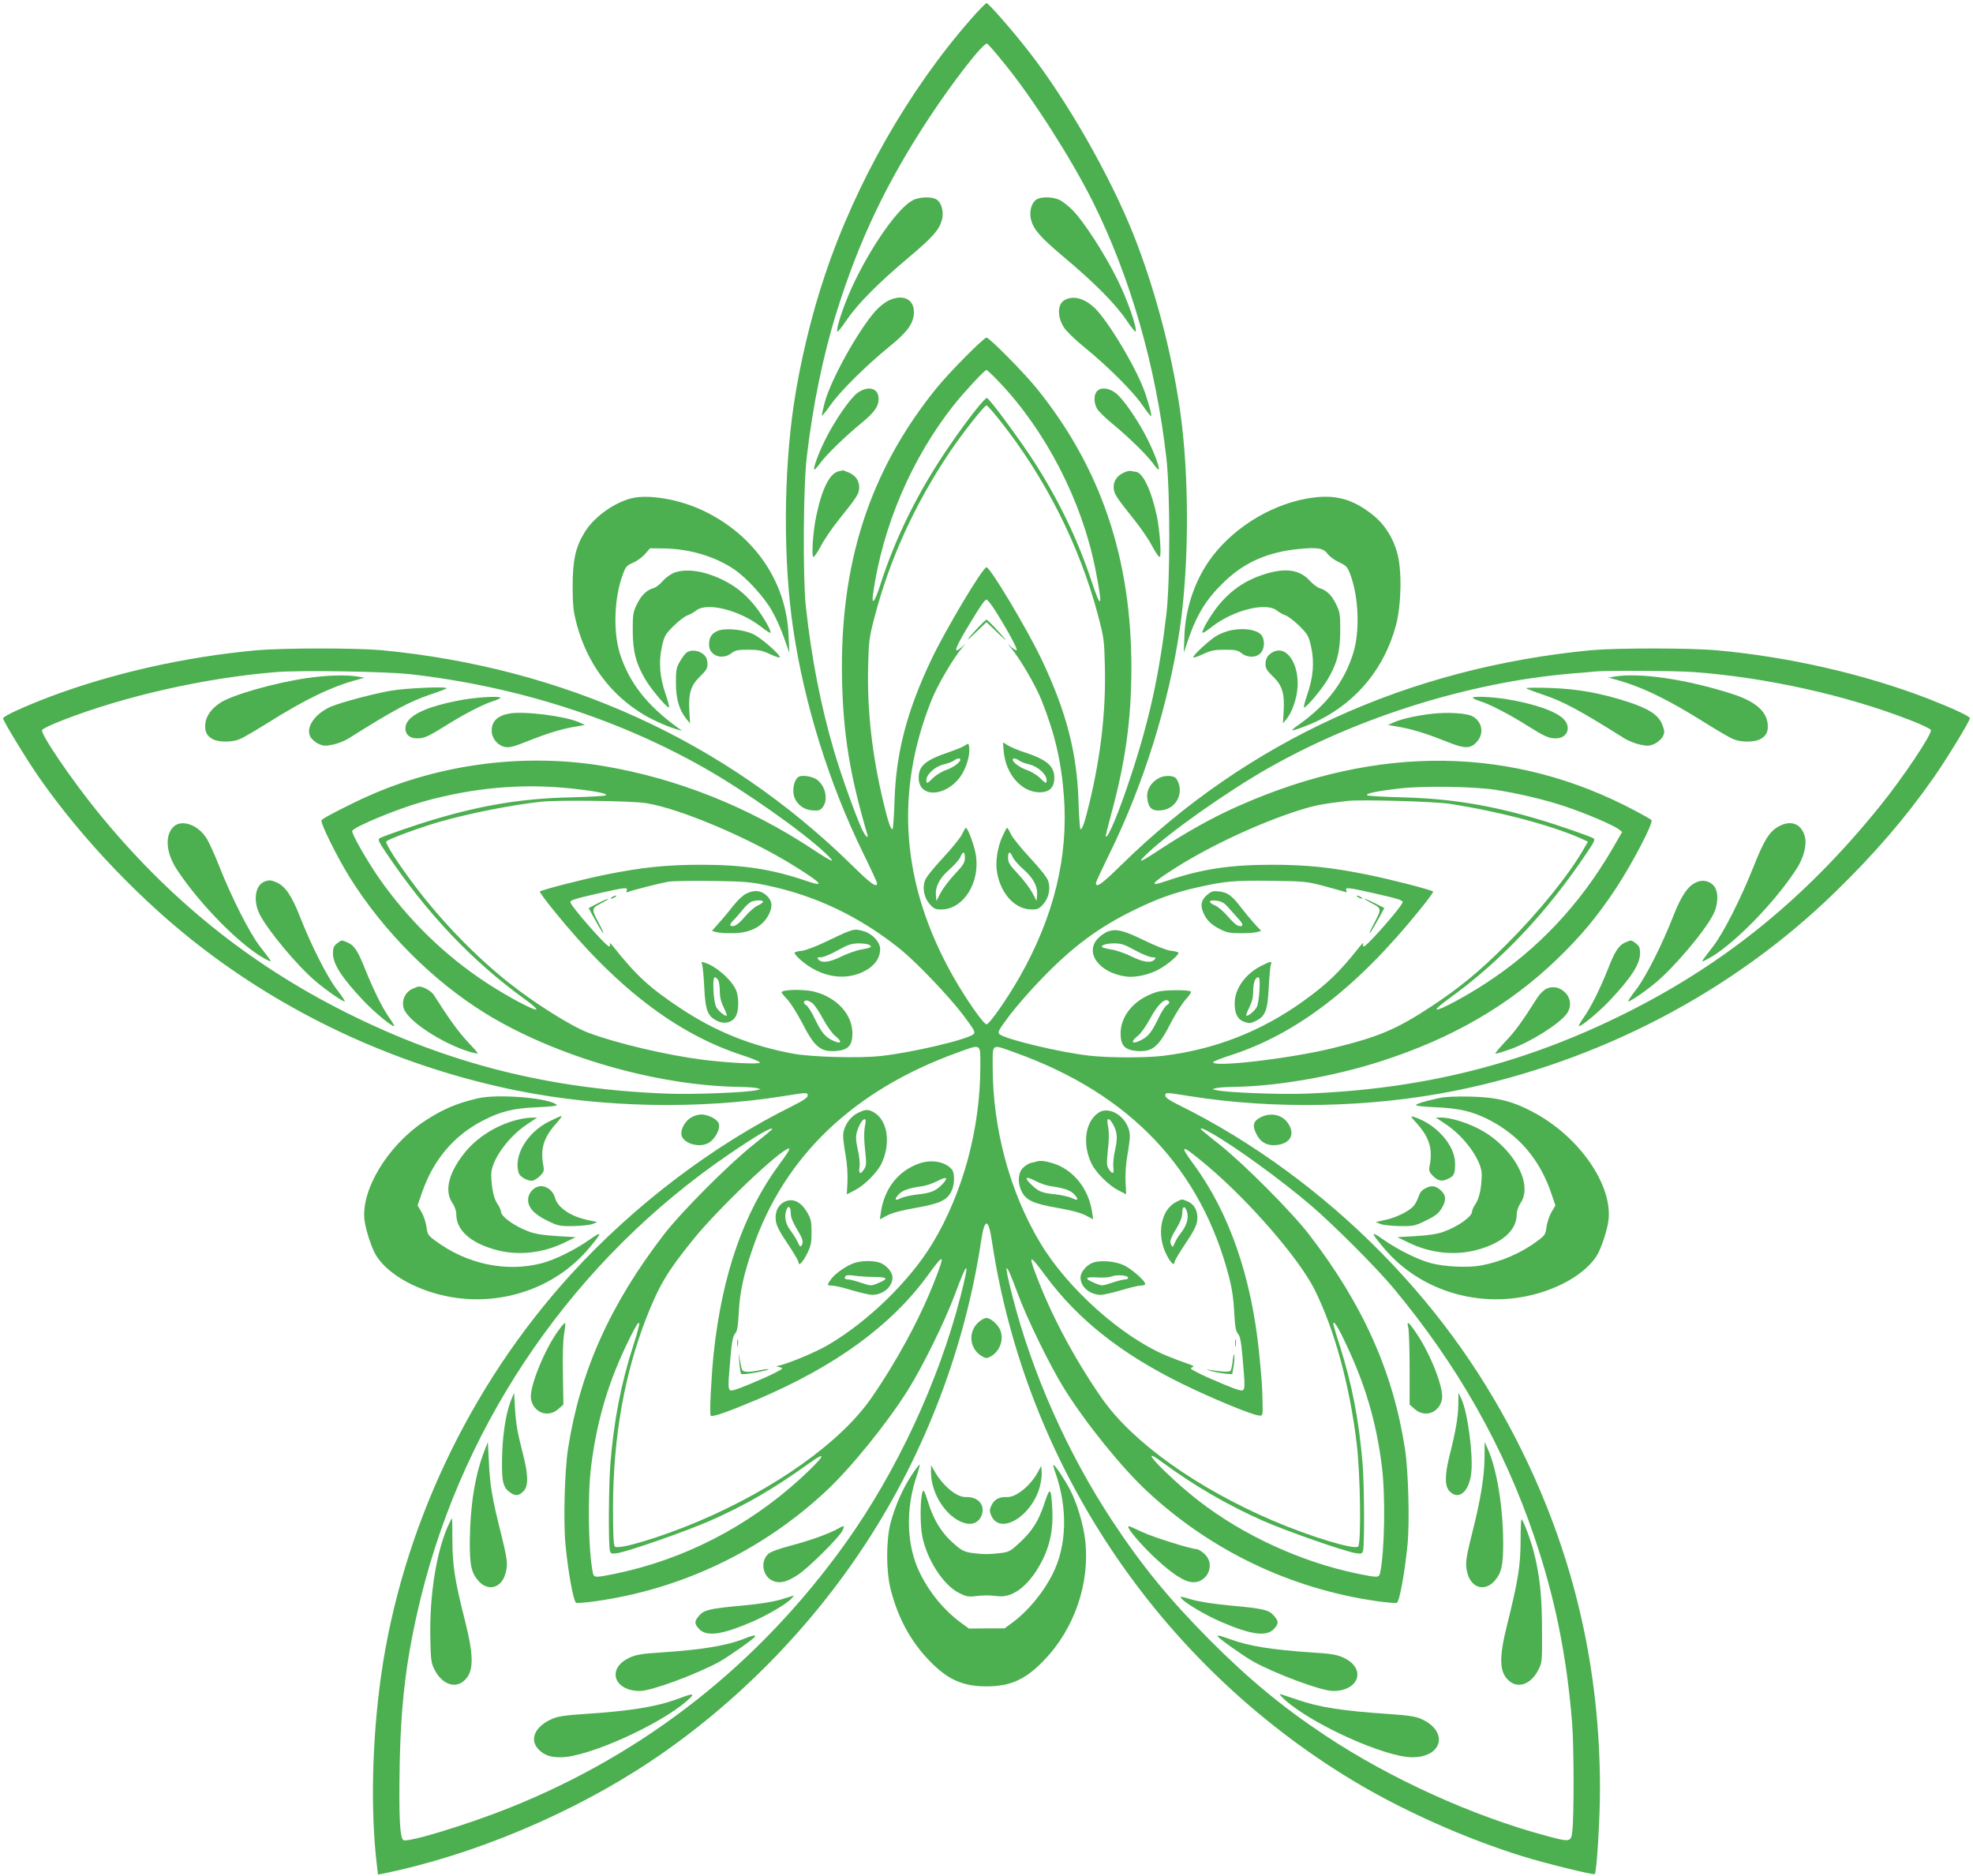 <?xml version="1.0" standalone="no"?>
<!DOCTYPE svg PUBLIC "-//W3C//DTD SVG 20010904//EN"
 "http://www.w3.org/TR/2001/REC-SVG-20010904/DTD/svg10.dtd">
<svg version="1.0" xmlns="http://www.w3.org/2000/svg"
 width="1280pt" height="1217pt" viewBox="0 0 1280 1217"
 preserveAspectRatio="xMidYMid meet">
<g transform="translate(0,1217) scale(0.1,-0.1)"
fill="#4caf50" stroke="none">
<path d="M6300 12047 c-405 -461 -749 -1065 -949 -1664 -88 -261 -161 -568
-201 -836 -67 -452 -69 -1019 -4 -1457 72 -487 233 -1005 455 -1457 49 -100
89 -187 89 -192 0 -34 -38 -7 -168 121 -817 800 -1863 1277 -3047 1390 -168
15 -642 15 -815 -1 -458 -42 -928 -148 -1331 -299 -169 -64 -309 -128 -309
-142 0 -17 153 -268 238 -390 280 -400 673 -810 1062 -1106 591 -452 1296
-770 2035 -919 551 -111 1180 -124 1733 -35 149 24 152 24 152 2 0 -12 -29
-32 -97 -66 -518 -256 -1032 -647 -1437 -1091 -660 -723 -1101 -1659 -1235
-2615 -58 -419 -68 -876 -25 -1228 l6 -53 32 6 c588 120 1235 392 1746 735
544 365 1029 857 1392 1415 380 583 639 1264 743 1954 22 151 48 151 70 0 218
-1450 1079 -2737 2340 -3499 323 -195 736 -379 1105 -493 144 -45 459 -122
466 -115 13 13 34 356 34 552 0 776 -165 1496 -500 2181 -238 486 -533 904
-910 1289 -384 393 -845 731 -1312 962 -69 34 -98 54 -98 66 0 22 3 22 152 -2
553 -89 1182 -76 1733 35 933 189 1799 642 2462 1289 255 248 456 482 634 736
86 122 239 373 239 391 0 12 -112 64 -265 124 -414 160 -902 273 -1375 316
-173 16 -647 16 -815 1 -1187 -113 -2228 -588 -3047 -1390 -131 -129 -168
-155 -168 -120 0 6 40 92 89 192 220 447 383 969 455 1456 62 422 62 1007 0
1430 -56 381 -166 791 -304 1137 -154 382 -428 861 -674 1177 -104 134 -263
316 -276 316 -5 0 -50 -46 -100 -103z m223 -298 c181 -223 426 -607 565 -884
244 -489 411 -1068 479 -1667 25 -218 25 -801 0 -1013 -46 -390 -110 -684
-229 -1045 -76 -232 -150 -411 -164 -397 -2 2 12 61 31 131 96 348 134 623
135 957 1 717 -198 1304 -614 1819 -83 103 -308 330 -326 330 -18 0 -243 -227
-326 -330 -434 -537 -628 -1139 -611 -1895 8 -355 52 -618 164 -999 10 -36
-18 -5 -39 43 -48 110 -133 349 -178 502 -87 298 -145 597 -182 934 -20 185
-17 780 6 970 39 336 107 665 195 945 144 461 322 834 595 1250 159 242 356
495 380 487 6 -2 60 -64 119 -138z m-42 -2056 c303 -317 536 -770 624 -1208
52 -261 42 -286 -28 -72 -86 256 -205 505 -359 747 -91 143 -296 422 -315 428
-13 4 -129 -143 -241 -307 -201 -291 -353 -597 -452 -908 -35 -109 -57 -136
-46 -55 63 442 251 880 526 1227 67 84 198 225 210 225 4 0 41 -35 81 -77z m6
-251 c293 -368 518 -814 636 -1262 39 -148 41 -163 45 -335 7 -285 -26 -573
-98 -875 -32 -133 -48 -180 -60 -180 -4 0 -10 80 -13 178 -9 317 -80 589 -241
927 -93 195 -332 595 -356 595 -24 0 -263 -400 -356 -595 -161 -338 -232 -610
-241 -927 -3 -98 -9 -178 -13 -178 -12 0 -28 47 -60 180 -72 302 -105 590 -98
875 4 168 7 190 42 323 97 372 260 730 486 1067 81 121 226 305 240 305 5 0
45 -44 87 -98z m-33 -1229 c71 -111 149 -253 142 -260 -3 -4 -18 4 -34 18
l-27 24 21 -25 c58 -67 161 -243 200 -340 86 -215 129 -396 146 -623 30 -397
-65 -784 -287 -1175 -81 -142 -196 -307 -215 -307 -19 0 -134 165 -214 306
-338 595 -385 1194 -142 1799 39 97 142 273 200 340 l21 25 -27 -24 c-60 -52
-43 -5 58 161 71 117 93 148 105 148 5 0 29 -30 53 -67z m-3791 -417 c687 -78
1345 -288 1912 -611 260 -148 631 -409 780 -550 76 -72 53 -64 -88 29 -413
272 -875 456 -1349 536 -507 85 -1053 17 -1524 -192 -116 -51 -291 -141 -308
-158 -12 -12 100 -239 185 -375 217 -347 537 -668 875 -877 454 -281 1117
-473 1656 -479 46 -1 94 -4 108 -8 l25 -7 -30 -7 c-67 -15 -411 -28 -570 -22
-767 28 -1423 193 -2085 524 -634 317 -1159 741 -1618 1306 -172 213 -369 502
-359 529 3 8 63 37 134 64 403 157 922 274 1383 312 161 13 712 4 873 -14z
m8327 14 c469 -35 988 -150 1403 -312 71 -27 131 -56 134 -64 9 -24 -184 -313
-331 -494 -479 -593 -1000 -1018 -1646 -1341 -662 -331 -1318 -496 -2085 -524
-159 -6 -503 7 -570 22 l-30 7 25 7 c14 4 62 7 108 8 285 3 656 68 963 167
462 149 829 362 1141 662 156 151 257 272 379 455 110 166 248 432 233 447 -6
6 -52 32 -103 59 -792 422 -1666 434 -2568 36 -165 -72 -341 -170 -510 -281
-141 -93 -164 -101 -88 -29 149 141 520 402 780 550 582 332 1309 559 1965
615 69 5 141 12 160 14 85 7 517 5 640 -4z m-7285 -755 c160 -17 245 -34 224
-45 -8 -4 -113 -10 -234 -13 -303 -7 -563 -49 -875 -142 -123 -36 -336 -110
-359 -124 -10 -7 -2 -26 40 -87 266 -398 563 -711 908 -959 45 -33 77 -61 70
-64 -18 -6 -188 85 -318 170 -274 178 -516 415 -703 684 -81 117 -181 293
-173 305 18 29 293 143 461 190 323 90 640 119 959 85z m5998 -9 c152 -24 321
-64 449 -107 133 -44 318 -123 350 -149 l22 -17 -63 -109 c-211 -362 -483
-652 -822 -873 -130 -85 -300 -176 -318 -170 -7 3 25 31 70 64 344 247 643
562 908 959 42 61 50 80 40 87 -23 14 -236 88 -359 124 -311 92 -570 134 -875
142 -121 3 -226 9 -234 13 -20 11 61 28 209 45 154 18 482 13 623 -9z m-5513
-86 c219 -34 673 -226 968 -411 178 -111 198 -137 71 -93 -221 75 -404 104
-679 104 -229 0 -388 -17 -625 -65 -161 -33 -411 -98 -423 -109 -2 -3 39 -60
94 -127 400 -495 795 -797 1221 -935 62 -20 113 -41 113 -47 0 -13 -200 -3
-370 18 -236 30 -557 106 -740 174 -113 42 -354 194 -521 327 -216 172 -436
399 -609 629 -108 143 -192 274 -184 286 7 13 208 87 333 124 197 57 471 112
671 134 110 12 583 6 680 -9z m5210 -4 c315 -48 652 -136 849 -222 l53 -24
-27 -47 c-97 -169 -293 -412 -500 -618 -173 -174 -305 -283 -492 -406 -226
-148 -337 -195 -638 -269 -274 -67 -775 -126 -775 -91 0 5 51 25 113 45 428
138 819 438 1224 939 53 64 93 120 91 123 -12 11 -262 76 -423 109 -237 48
-396 65 -625 65 -275 0 -458 -29 -679 -104 -127 -44 -107 -18 71 94 227 141
535 284 788 364 98 31 149 41 310 60 85 10 560 -3 660 -18z m-4420 -531 c315
-66 601 -204 860 -412 108 -88 312 -301 408 -427 71 -95 81 -111 69 -124 -36
-35 -400 -121 -606 -143 -142 -15 -445 -6 -563 15 -275 51 -509 145 -735 296
-199 132 -286 212 -435 400 -15 19 -25 27 -22 18 3 -10 2 -18 -4 -18 -20 0
-252 265 -252 288 0 12 34 23 185 57 169 38 189 40 181 20 -4 -13 -2 -16 9
-11 39 14 208 57 261 66 32 5 163 7 289 5 202 -3 245 -6 355 -30z m3610 -3
c63 -17 123 -34 133 -37 13 -6 16 -3 11 10 -8 20 12 18 181 -20 151 -34 185
-45 185 -57 0 -23 -232 -288 -252 -288 -6 0 -7 8 -4 18 3 9 -7 1 -22 -18 -134
-169 -210 -242 -370 -357 -272 -195 -571 -311 -902 -352 -109 -14 -353 -14
-478 0 -193 21 -555 108 -589 141 -12 13 -2 29 69 124 46 60 141 169 212 241
198 204 364 327 591 438 155 76 262 114 416 149 177 40 237 45 479 42 215 -3
230 -5 340 -34z m-2230 -1170 c0 -404 -113 -821 -311 -1149 -147 -243 -418
-507 -678 -659 -71 -42 -239 -113 -306 -130 l-30 -8 25 -6 c23 -6 21 -9 -30
-35 -30 -16 -107 -50 -170 -76 -89 -37 -118 -45 -126 -36 -9 9 -10 41 -3 117
15 192 21 229 39 250 13 15 18 46 23 137 6 129 32 249 93 423 205 591 653
1018 1324 1261 160 58 150 63 150 -89z m227 89 c745 -267 1208 -756 1389
-1465 17 -66 28 -141 31 -219 5 -91 10 -122 23 -137 18 -21 24 -58 39 -250 7
-76 6 -108 -3 -117 -8 -9 -37 -1 -126 36 -63 26 -140 60 -170 76 -46 23 -52
29 -35 35 15 5 8 11 -35 25 -30 10 -90 33 -134 51 -288 121 -637 432 -815 727
-199 330 -311 744 -311 1149 0 152 -11 146 147 89z m-1577 -496 c0 -2 -55 -48
-122 -101 -159 -126 -469 -437 -581 -583 -349 -453 -545 -891 -622 -1391 -22
-143 -31 -475 -16 -625 18 -182 52 -366 69 -373 8 -3 67 2 131 11 557 80 1073
326 1487 711 161 149 397 440 534 658 96 153 238 442 304 618 87 235 99 231
37 -12 -141 -549 -414 -1135 -744 -1597 -561 -784 -1297 -1365 -2182 -1719
-271 -108 -649 -224 -687 -210 -24 10 -31 151 -25 486 8 419 45 710 137 1087
286 1164 1006 2200 1998 2876 181 124 282 182 282 164z m2849 -26 c157 -89
450 -302 646 -469 150 -129 424 -403 534 -535 415 -498 715 -1026 914 -1612
135 -396 213 -781 247 -1222 11 -145 12 -588 1 -686 -8 -76 -12 -77 -168 -35
-478 128 -1014 371 -1438 653 -278 185 -495 365 -750 621 -258 260 -437 478
-630 771 -290 440 -519 957 -646 1453 -61 237 -50 247 31 27 62 -169 214 -480
307 -628 139 -222 374 -513 537 -663 414 -385 930 -631 1487 -711 64 -9 123
-14 131 -11 17 7 50 187 69 373 15 149 6 480 -16 625 -77 500 -273 938 -622
1391 -112 146 -422 457 -580 583 -68 53 -123 99 -123 101 0 10 15 4 69 -26z
m-2742 -113 c-3 -8 -30 -48 -60 -88 -233 -316 -372 -717 -427 -1228 -16 -156
-28 -394 -19 -404 10 -11 112 25 304 106 505 215 868 479 1106 807 105 145
112 139 43 -37 -96 -246 -247 -525 -413 -764 -198 -284 -620 -585 -1116 -796
-242 -103 -523 -188 -546 -165 -9 9 -12 82 -12 255 1 455 74 867 219 1236 82
206 132 291 298 497 161 201 570 590 625 595 2 0 1 -6 -2 -14z m2718 -101
c272 -230 592 -599 693 -800 129 -259 227 -616 273 -995 25 -202 31 -652 10
-673 -23 -23 -306 63 -546 165 -500 213 -917 511 -1116 796 -168 241 -316 515
-413 764 -69 177 -63 180 49 29 209 -282 490 -504 880 -696 195 -96 459 -205
503 -208 24 -2 25 -2 23 88 -2 92 -4 134 -22 315 -49 494 -194 913 -426 1228
-99 134 -80 132 92 -13z m-3724 -1156 c-82 -253 -128 -492 -151 -773 -11 -141
-14 -527 -3 -565 5 -21 10 -22 47 -17 75 12 449 143 602 210 231 102 409 205
643 373 127 91 99 43 -57 -100 -341 -311 -755 -524 -1199 -616 -133 -27 -140
-27 -147 7 -29 138 -35 499 -11 689 35 282 105 525 222 773 97 205 116 212 54
19z m4619 7 c128 -269 199 -511 235 -799 24 -190 18 -551 -11 -689 -7 -34 -14
-34 -147 -7 -366 76 -743 249 -1032 474 -204 159 -415 382 -239 252 212 -156
428 -281 658 -383 153 -67 527 -198 602 -210 37 -5 42 -4 47 17 10 38 8 432
-3 564 -24 284 -68 513 -149 768 -23 70 -41 133 -41 138 0 28 29 -16 80 -125z"/>
<path d="M5920 10870 c-89 -47 -250 -271 -369 -513 -64 -128 -128 -311 -119
-338 2 -6 30 29 63 78 71 104 207 241 404 406 152 128 194 176 212 241 13 50
-1 108 -34 131 -30 21 -114 19 -157 -5z"/>
<path d="M6723 10875 c-33 -23 -47 -81 -34 -131 18 -65 60 -113 212 -241 197
-165 333 -302 404 -406 33 -49 61 -84 63 -78 9 27 -55 210 -119 338 -78 159
-216 373 -287 446 -26 27 -64 57 -84 68 -45 23 -125 25 -155 4z"/>
<path d="M5762 10219 c-23 -12 -60 -41 -82 -66 -115 -131 -288 -443 -329 -592
-12 -45 -21 -85 -18 -87 2 -2 29 31 59 74 64 89 228 251 375 371 113 92 154
144 161 209 11 98 -66 140 -166 91z"/>
<path d="M6908 10224 c-49 -26 -51 -110 -3 -182 15 -22 72 -78 128 -123 150
-122 312 -283 374 -371 30 -43 57 -78 60 -78 7 0 -7 58 -37 148 -50 146 -208
418 -310 535 -68 76 -151 105 -212 71z"/>
<path d="M5563 9621 c-47 -34 -146 -177 -208 -301 -44 -88 -81 -188 -72 -196
2 -3 21 17 40 44 42 56 159 170 265 257 84 69 112 108 112 157 0 71 -67 89
-137 39z"/>
<path d="M7117 9632 c-23 -25 -21 -78 2 -116 11 -17 53 -58 93 -91 106 -87
223 -201 265 -257 19 -27 38 -47 40 -44 9 8 -28 108 -72 196 -62 124 -161 267
-208 301 -46 34 -96 38 -120 11z"/>
<path d="M5443 9113 c-60 -12 -110 -111 -148 -293 -20 -94 -31 -255 -19 -263
5 -3 26 27 47 66 20 40 72 117 116 172 125 156 136 173 135 217 -2 44 -24 74
-71 94 -18 8 -34 13 -35 13 -2 -1 -13 -4 -25 -6z"/>
<path d="M7295 9106 c-46 -20 -70 -53 -70 -95 0 -43 13 -62 136 -216 44 -55
96 -132 116 -172 21 -39 42 -69 47 -66 12 8 0 174 -19 266 -36 169 -93 287
-140 287 -7 0 -19 2 -27 5 -7 2 -26 -2 -43 -9z"/>
<path d="M6349 8103 c-82 -88 -94 -109 -21 -38 l72 69 72 -69 c40 -39 61 -56
48 -40 -37 45 -113 125 -120 125 -3 0 -26 -21 -51 -47z"/>
<path d="M6262 7335 c-12 -9 -60 -29 -105 -44 -153 -52 -197 -89 -197 -167 0
-131 173 -126 270 7 36 50 63 134 58 184 -3 35 -3 35 -26 20z m-32 -93 c0 -18
-48 -53 -94 -68 -26 -9 -63 -32 -82 -50 -39 -39 -44 -41 -44 -14 0 36 56 87
109 100 27 6 58 18 68 25 20 16 43 19 43 7z"/>
<path d="M6512 7293 c14 -147 116 -263 233 -263 63 0 95 31 95 94 0 77 -50
119 -195 166 -38 12 -85 32 -104 43 l-34 21 5 -61z m101 -58 c10 -7 41 -19 68
-25 53 -13 109 -64 109 -100 0 -27 -5 -25 -44 14 -19 18 -56 41 -82 50 -46 15
-94 50 -94 68 0 12 23 9 43 -7z"/>
<path d="M6241 6757 c-12 -24 -68 -93 -125 -154 -64 -69 -108 -124 -116 -147
-17 -51 -4 -111 32 -152 26 -29 36 -34 74 -34 145 0 256 177 224 359 -10 59
-52 171 -64 171 -2 0 -14 -19 -25 -43z m19 -152 c0 -30 -10 -47 -64 -104 -36
-38 -77 -93 -93 -122 l-28 -54 -3 34 c-6 58 24 115 87 170 32 28 64 64 71 81
17 40 30 38 30 -5z"/>
<path d="M6505 6748 c-35 -76 -49 -172 -36 -241 26 -140 118 -237 225 -237 38
0 48 5 74 34 36 41 49 101 32 152 -8 23 -52 78 -116 147 -57 61 -113 130 -125
154 -11 24 -23 43 -25 43 -3 0 -16 -24 -29 -52z m65 -138 c7 -17 39 -53 71
-81 63 -55 93 -112 87 -170 l-3 -34 -28 54 c-16 29 -57 84 -93 122 -54 57 -64
74 -64 104 0 43 13 45 30 5z"/>
<path d="M1985 7770 c-214 -32 -479 -109 -556 -159 -58 -39 -91 -84 -97 -136
-5 -51 9 -80 50 -101 39 -20 125 -20 173 1 21 8 103 56 183 106 242 152 413
235 582 280 l45 13 -45 7 c-76 13 -209 8 -335 -11z"/>
<path d="M2535 7689 c-111 -19 -321 -75 -385 -102 -105 -45 -167 -132 -138
-194 7 -15 30 -36 51 -47 34 -16 46 -17 95 -7 31 6 80 25 107 43 283 178 394
238 523 281 57 19 106 38 109 41 15 14 -259 3 -362 -15z"/>
<path d="M3005 7631 c-250 -45 -375 -107 -375 -187 0 -40 29 -64 77 -64 45 0
72 12 187 84 112 71 240 137 301 156 22 7 44 16 50 21 16 15 -134 8 -240 -10z"/>
<path d="M3305 7541 c-78 -14 -115 -50 -115 -112 0 -49 39 -96 87 -105 28 -5
56 2 136 34 138 55 220 80 308 96 l74 13 -40 18 c-91 40 -356 73 -450 56z"/>
<path d="M1125 6806 c-57 -57 -48 -169 22 -276 148 -227 422 -503 576 -582 47
-24 51 -32 -41 88 -64 84 -181 315 -258 510 -31 80 -70 165 -87 190 -56 86
-161 120 -212 70z"/>
<path d="M1714 6450 c-59 -24 -73 -125 -29 -212 52 -103 244 -334 363 -434 69
-59 182 -137 189 -130 2 2 -21 37 -52 77 -63 82 -167 288 -241 477 -52 132
-95 195 -151 218 -37 16 -49 16 -79 4z"/>
<path d="M2186 6049 c-21 -16 -26 -29 -26 -63 0 -70 57 -159 200 -310 71 -75
188 -171 197 -162 2 2 -12 26 -31 53 -44 61 -103 181 -157 315 -48 121 -71
156 -115 174 -41 17 -36 18 -68 -7z"/>
<path d="M2673 5754 c-46 -23 -69 -76 -54 -125 24 -81 250 -229 429 -283 29
-8 52 -12 52 -9 0 3 -31 38 -69 78 -57 61 -122 151 -215 298 -16 27 -69 57
-98 57 -7 0 -27 -8 -45 -16z"/>
<path d="M10475 7781 l-40 -7 45 -12 c171 -47 341 -129 582 -281 80 -50 162
-98 183 -106 48 -21 134 -21 173 -1 41 21 55 50 50 101 -10 85 -85 147 -233
194 -293 94 -596 139 -760 112z"/>
<path d="M9902 7705 c4 -4 53 -23 110 -42 129 -43 240 -103 523 -281 28 -18
76 -37 107 -43 49 -10 61 -9 95 7 21 11 44 32 51 47 12 25 12 35 -3 74 -24 63
-85 104 -219 148 -181 59 -330 86 -511 92 -88 3 -157 2 -153 -2z"/>
<path d="M9556 7641 c5 -5 27 -14 49 -21 61 -19 189 -85 301 -156 115 -72 142
-84 187 -84 74 0 103 69 53 123 -48 52 -192 102 -376 132 -105 16 -230 20
-214 6z"/>
<path d="M9295 7540 c-95 -10 -201 -33 -252 -56 l-38 -17 74 -13 c88 -16 170
-41 308 -96 118 -47 155 -47 197 3 46 54 30 131 -33 163 -36 19 -156 27 -256
16z"/>
<path d="M11533 6805 c-57 -34 -91 -91 -159 -263 -79 -199 -192 -422 -256
-506 -92 -120 -88 -112 -41 -88 154 79 428 355 576 582 48 72 71 160 56 213
-23 86 -94 111 -176 62z"/>
<path d="M11004 6446 c-54 -24 -97 -88 -148 -218 -74 -189 -178 -395 -241
-477 -31 -40 -54 -75 -52 -77 6 -6 99 56 171 115 121 98 327 341 381 449 34
67 35 150 3 186 -28 32 -73 41 -114 22z"/>
<path d="M10544 6056 c-42 -19 -66 -54 -113 -174 -52 -131 -114 -254 -158
-315 -19 -27 -32 -51 -30 -53 9 -9 126 87 197 162 143 151 200 240 200 310 0
34 -5 47 -26 63 -31 24 -30 24 -70 7z"/>
<path d="M10033 5756 c-17 -8 -44 -34 -59 -58 -102 -160 -146 -221 -208 -285
-38 -41 -67 -75 -65 -78 3 -2 42 9 88 25 132 45 325 165 375 233 32 43 28 100
-9 137 -36 36 -79 45 -122 26z"/>
<path d="M4840 6372 c-19 -9 -54 -42 -78 -72 -23 -30 -65 -81 -93 -112 l-50
-57 28 -8 c15 -4 64 -8 108 -7 119 1 203 48 240 137 19 47 11 80 -27 112 -35
30 -79 32 -128 7z m110 -52 c0 -5 -15 -16 -33 -24 -18 -7 -55 -39 -81 -69 -47
-56 -76 -74 -96 -62 -6 4 1 18 17 34 16 15 43 47 62 70 18 23 43 46 55 51 29
12 76 12 76 0z"/>
<path d="M3970 6350 c-8 -5 -10 -10 -5 -10 6 0 17 5 25 10 8 5 11 10 5 10 -5
0 -17 -5 -25 -10z"/>
<path d="M3877 6309 l-58 -30 37 -68 c20 -37 45 -79 55 -92 11 -13 -1 15 -26
62 -51 97 -51 95 30 137 22 12 36 21 30 21 -5 0 -36 -13 -68 -30z"/>
<path d="M5500 6126 c-19 -7 -84 -37 -144 -66 -60 -29 -128 -55 -152 -58 -25
-2 -47 -8 -49 -12 -3 -4 13 -24 34 -43 121 -109 274 -142 401 -86 78 35 120
88 120 153 0 44 -52 100 -107 115 -48 14 -60 13 -103 -3z m140 -86 c21 -13 10
-19 -52 -30 -31 -5 -88 -25 -127 -44 -75 -38 -130 -46 -151 -21 -11 13 -8 15
16 15 16 0 65 20 109 45 67 37 89 44 135 45 30 0 62 -4 70 -10z"/>
<path d="M4555 5914 c4 -11 10 -78 14 -149 7 -150 22 -188 84 -218 48 -24 100
-10 122 33 19 37 19 120 1 165 -29 68 -131 158 -205 180 -21 6 -23 5 -16 -11z
m105 -103 c5 -11 10 -44 10 -74 0 -37 8 -68 25 -102 13 -27 22 -51 20 -53 -9
-9 -55 29 -69 56 -18 36 -26 192 -9 192 7 0 17 -9 23 -19z"/>
<path d="M5093 5743 c-13 -2 -23 -7 -23 -10 0 -3 17 -25 39 -48 21 -23 62 -88
92 -145 84 -165 122 -196 226 -188 76 7 103 36 103 114 0 122 -99 232 -245
270 -47 13 -144 16 -192 7z m179 -82 c13 -11 44 -56 68 -102 25 -45 59 -94 77
-108 47 -37 44 -56 -4 -36 -57 24 -81 52 -125 142 -21 46 -48 88 -59 93 -20
11 -17 30 5 30 7 0 24 -9 38 -19z"/>
<path d="M7833 6366 c-39 -33 -47 -66 -28 -113 21 -51 50 -80 110 -111 41 -21
64 -26 130 -26 44 -1 93 3 108 7 l29 8 -44 47 c-23 26 -64 75 -90 109 -57 74
-84 94 -141 100 -36 4 -48 1 -74 -21z m140 -88 c21 -24 51 -57 67 -75 30 -32
26 -49 -9 -38 -11 3 -41 31 -67 62 -26 30 -63 62 -81 69 -48 20 -43 38 9 31
34 -5 51 -14 81 -49z"/>
<path d="M8810 6350 c8 -5 20 -10 25 -10 6 0 3 5 -5 10 -8 5 -19 10 -25 10 -5
0 -3 -5 5 -10z"/>
<path d="M8885 6318 c81 -42 81 -40 30 -137 -25 -47 -37 -75 -26 -62 10 13 35
55 55 92 l37 68 -60 31 c-33 16 -64 30 -68 30 -4 -1 10 -10 32 -22z"/>
<path d="M7193 6129 c-18 -5 -49 -25 -68 -45 -92 -92 5 -226 181 -249 61 -9
159 14 222 52 54 31 124 92 117 103 -2 4 -25 10 -49 12 -26 3 -98 31 -172 67
-134 65 -179 76 -231 60z m171 -124 c46 -25 95 -45 111 -45 23 0 26 -2 15 -15
-21 -25 -76 -17 -151 21 -39 19 -96 39 -127 44 -30 5 -57 12 -61 15 -12 13 26
25 77 25 45 0 68 -7 136 -45z"/>
<path d="M8184 5905 c-104 -52 -174 -149 -174 -244 0 -68 20 -106 65 -121 30
-10 41 -9 72 7 62 30 77 68 84 218 4 71 10 138 14 148 10 23 -2 22 -61 -8z
m-13 -157 c-2 -46 -10 -95 -17 -110 -14 -27 -60 -65 -69 -56 -2 2 7 26 20 53
17 34 25 65 25 102 0 57 13 93 33 93 9 0 11 -22 8 -82z"/>
<path d="M7510 5736 c-143 -41 -240 -150 -240 -270 0 -78 27 -107 103 -114
104 -8 142 23 226 188 30 57 72 123 94 147 22 24 37 46 33 50 -13 13 -171 12
-216 -1z m75 -65 c3 -6 -3 -15 -14 -21 -11 -5 -38 -47 -59 -93 -44 -90 -68
-118 -125 -142 -48 -20 -51 -1 -4 36 18 14 52 63 77 108 53 100 104 145 125
112z"/>
<path d="M5560 4947 c-51 -27 -90 -90 -90 -146 0 -20 7 -76 16 -126 10 -54 14
-123 12 -172 l-4 -81 49 25 c63 32 146 114 175 173 62 129 42 277 -44 331 -41
25 -61 24 -114 -4z m53 -74 c-9 -45 -9 -92 2 -190 6 -60 5 -77 -9 -98 -24 -37
-37 -31 -30 13 4 23 -1 70 -11 114 -13 59 -14 84 -6 114 21 76 69 118 54 47z"/>
<path d="M5963 4622 c-136 -48 -225 -162 -248 -315 l-7 -47 50 26 c33 17 95
33 187 49 153 27 200 49 228 108 20 41 22 115 4 138 -40 52 -132 70 -214 41z
m151 -134 c-42 -44 -73 -57 -161 -67 -43 -4 -93 -16 -111 -25 -38 -20 -42 -5
-8 29 24 24 66 38 149 50 26 3 71 19 100 34 60 31 72 23 31 -21z"/>
<path d="M5093 4375 c-43 -18 -67 -66 -60 -122 4 -34 22 -70 76 -150 39 -58
71 -112 71 -120 0 -30 26 -5 55 52 26 52 30 71 30 140 0 67 -4 87 -25 124 -41
73 -93 100 -147 76z m37 -73 c0 -26 11 -57 34 -95 43 -71 50 -92 38 -114 -9
-15 -12 -12 -26 17 -8 19 -30 54 -48 78 -33 43 -42 92 -25 135 11 30 27 18 27
-21z"/>
<path d="M5538 3975 c-52 -19 -122 -69 -147 -104 -27 -38 -27 -41 7 -41 16 0
73 -13 128 -30 54 -16 114 -30 132 -30 72 0 132 52 132 113 0 33 -36 76 -76
93 -42 18 -127 17 -176 -1z m135 -89 c87 -1 94 -11 24 -40 -45 -19 -46 -19
-110 2 -35 12 -73 22 -85 22 -22 0 -28 10 -14 24 4 4 30 5 57 0 28 -4 85 -8
128 -8z"/>
<path d="M4783 3455 c0 -22 2 -30 4 -17 2 12 2 30 0 40 -3 9 -5 -1 -4 -23z"/>
<path d="M4796 3335 c3 -38 8 -73 13 -78 4 -4 46 0 95 9 48 9 85 19 82 21 -2
3 -28 0 -56 -6 -71 -15 -110 -14 -116 4 -4 8 -10 39 -15 68 -7 47 -8 45 -3
-18z"/>
<path d="M7126 4951 c-86 -58 -106 -203 -44 -331 29 -59 112 -141 175 -173
l49 -25 -4 81 c-2 49 2 118 12 172 9 50 16 105 16 124 0 111 -126 205 -204
152z m88 -63 c34 -55 39 -95 21 -175 -10 -42 -15 -94 -12 -115 6 -44 -5 -49
-29 -13 -14 21 -15 38 -9 98 11 98 11 145 2 190 -9 42 4 50 27 15z"/>
<path d="M6725 4635 c-5 -2 -22 -6 -36 -9 -14 -3 -38 -18 -52 -32 -32 -32 -37
-96 -10 -151 28 -59 75 -81 228 -108 92 -16 154 -32 187 -49 l50 -26 -7 47
c-23 154 -124 278 -259 318 -47 14 -79 17 -101 10z m92 -160 c83 -12 125 -26
149 -50 34 -34 30 -49 -8 -29 -18 9 -68 21 -111 26 -89 9 -108 17 -154 61 -51
48 -41 60 22 27 30 -16 76 -32 102 -35z"/>
<path d="M7630 4372 c-98 -49 -129 -210 -63 -340 27 -55 53 -78 53 -49 0 8 32
62 71 120 54 80 72 116 76 150 7 57 -17 104 -62 123 -42 17 -33 17 -75 -4z
m72 -68 c10 -39 -4 -86 -41 -133 -17 -21 -35 -51 -41 -67 -10 -26 -13 -27 -21
-11 -13 22 -6 43 37 114 23 39 34 69 34 96 0 46 20 47 32 1z"/>
<path d="M7084 3976 c-39 -17 -74 -61 -74 -93 0 -61 60 -113 132 -113 18 0 78
14 132 30 55 17 112 30 128 30 15 0 28 5 28 10 0 20 -86 96 -135 120 -60 30
-164 37 -211 16z m234 -93 c2 -8 -5 -13 -19 -13 -12 0 -51 -10 -86 -22 -64
-21 -65 -21 -110 -2 -71 29 -66 42 14 37 37 -3 79 0 93 6 33 13 102 9 108 -6z"/>
<path d="M8013 3455 c0 -22 2 -30 4 -17 2 12 2 30 0 40 -3 9 -5 -1 -4 -23z"/>
<path d="M7998 3348 c-3 -32 -10 -63 -14 -69 -6 -11 -49 -10 -144 5 -19 3 -10
-1 20 -9 30 -8 73 -15 95 -17 l39 -3 8 45 c5 25 7 59 6 75 -2 19 -5 10 -10
-27z"/>
<path d="M3626 3543 c-93 -124 -195 -378 -181 -449 16 -89 111 -124 177 -65
l33 29 -3 199 c-3 122 1 222 8 262 6 34 9 65 6 68 -2 3 -21 -17 -40 -44z"/>
<path d="M3312 3077 c-32 -84 -54 -232 -55 -382 -2 -140 7 -176 55 -209 32
-22 55 -20 83 9 34 33 33 104 -1 237 -39 154 -46 195 -53 303 l-6 100 -23 -58z"/>
<path d="M3142 2756 c-60 -154 -92 -354 -94 -581 -1 -159 9 -207 56 -261 61
-69 147 -48 174 44 18 60 15 91 -27 260 -58 232 -72 313 -79 462 l-7 135 -23
-59z"/>
<path d="M2905 2267 c-76 -173 -120 -455 -113 -733 3 -136 5 -153 29 -199 45
-87 125 -120 184 -73 68 53 72 151 16 376 -71 280 -85 372 -86 534 0 82 -1
148 -3 148 -2 0 -14 -24 -27 -53z"/>
<path d="M5440 2255 c-60 -34 -176 -76 -299 -109 -88 -23 -142 -43 -157 -57
-54 -50 -36 -147 31 -175 46 -19 91 -7 165 42 68 46 261 237 284 282 18 35 14
39 -24 17z"/>
<path d="M5065 1793 c-53 -15 -138 -29 -250 -39 -210 -19 -248 -28 -280 -66
-31 -36 -31 -50 -2 -83 47 -55 148 -42 349 45 98 43 223 116 252 149 11 12 17
20 15 20 -2 -1 -40 -12 -84 -26z"/>
<path d="M4825 1538 c-112 -44 -268 -70 -534 -88 -128 -8 -164 -14 -207 -34
-150 -69 -103 -216 68 -216 74 0 374 111 521 193 64 37 227 152 227 162 0 9
-24 4 -75 -17z"/>
<path d="M4400 1150 c-139 -52 -308 -80 -619 -100 -116 -8 -164 -15 -199 -31
-115 -50 -151 -138 -84 -202 37 -35 73 -47 140 -47 175 0 644 211 822 369 53
47 42 49 -60 11z"/>
<path d="M9136 3559 c5 -19 9 -139 9 -267 l0 -234 33 -29 c66 -59 161 -24 177
65 13 68 -73 290 -165 425 -50 75 -66 87 -54 40z"/>
<path d="M9461 3060 c-1 -82 -17 -176 -56 -329 -33 -132 -33 -203 0 -236 59
-60 127 -2 140 121 13 116 -23 389 -63 476 l-20 43 -1 -75z"/>
<path d="M9631 2713 c-1 -122 -26 -276 -81 -492 -43 -172 -46 -202 -28 -263
27 -92 113 -113 174 -44 46 53 57 102 56 259 -2 231 -43 474 -102 602 l-18 40
-1 -102z"/>
<path d="M9865 2172 c-1 -163 -16 -254 -86 -537 -57 -225 -53 -319 16 -373 59
-47 139 -15 184 73 26 49 26 54 25 260 0 221 -15 358 -54 509 -21 80 -67 203
-79 210 -3 2 -6 -62 -6 -142z"/>
<path d="M7320 2264 c0 -17 78 -109 157 -185 101 -97 181 -155 235 -169 112
-31 186 110 97 184 -17 14 -36 26 -43 26 -37 0 -280 76 -353 110 -92 43 -93
43 -93 34z"/>
<path d="M7667 1798 c29 -32 154 -106 251 -148 201 -87 302 -100 349 -45 29
33 29 47 -2 83 -32 38 -70 47 -280 66 -108 10 -200 24 -253 39 -77 23 -81 23
-65 5z"/>
<path d="M7900 1555 c0 -10 163 -125 227 -162 147 -82 447 -193 521 -193 171
0 218 147 68 216 -43 20 -79 26 -207 34 -262 18 -405 41 -526 85 -73 26 -83
28 -83 20z"/>
<path d="M8340 1139 c178 -158 647 -369 822 -369 199 0 237 170 57 249 -36 16
-84 23 -200 31 -313 21 -461 44 -607 95 -56 19 -105 35 -109 35 -4 -1 12 -19
37 -41z"/>
<path d="M4095 8937 c-118 -31 -246 -125 -305 -225 -57 -94 -75 -179 -75 -352
1 -126 5 -158 28 -245 69 -252 219 -453 433 -581 65 -39 169 -84 224 -98 l25
-7 -25 18 c-204 147 -320 296 -380 488 -43 142 -35 362 21 509 18 50 25 58 67
76 26 11 61 37 78 57 l31 36 89 -1 c163 -2 329 -50 453 -133 83 -55 199 -182
250 -273 25 -43 60 -122 78 -175 l34 -96 -5 110 c-13 352 -224 658 -560 815
-153 72 -352 105 -461 77z"/>
<path d="M8475 8935 c-247 -45 -494 -204 -634 -408 -94 -137 -151 -311 -157
-482 l-4 -110 29 87 c58 168 121 268 241 381 128 121 279 186 472 205 124 13
164 6 190 -30 12 -17 45 -41 74 -55 48 -22 55 -29 74 -79 55 -147 63 -367 20
-509 -58 -187 -171 -336 -352 -465 -27 -18 -46 -35 -45 -37 6 -6 117 36 179
67 249 127 422 342 495 616 34 130 39 347 9 461 -25 98 -80 187 -152 246 -139
114 -260 145 -439 112z"/>
<path d="M4375 8455 c-22 -8 -56 -32 -75 -54 -19 -22 -46 -43 -60 -46 -46 -14
-78 -45 -107 -103 -26 -52 -28 -66 -28 -172 0 -134 21 -216 82 -318 37 -63
137 -182 153 -182 4 0 -5 38 -21 84 -39 112 -47 211 -25 310 16 72 22 81 76
135 32 32 73 63 90 69 17 6 43 20 57 32 70 55 281 2 419 -105 32 -25 59 -43
62 -40 10 9 -53 117 -104 179 -63 76 -126 126 -209 166 -119 57 -231 73 -310
45z"/>
<path d="M8224 8451 c-133 -38 -231 -102 -318 -207 -51 -62 -114 -170 -104
-179 3 -3 30 15 62 40 138 107 349 160 419 105 14 -12 40 -26 57 -32 17 -6 58
-37 90 -69 54 -54 60 -63 76 -135 22 -99 14 -198 -25 -310 -16 -46 -25 -84
-21 -84 16 0 116 119 153 182 61 102 82 184 82 318 0 106 -2 120 -28 172 -28
58 -61 89 -107 103 -14 4 -43 26 -65 50 -62 67 -149 81 -271 46z"/>
<path d="M4653 8076 c-38 -17 -53 -43 -53 -89 0 -70 85 -102 146 -54 24 19 41
22 109 22 66 0 90 -5 139 -28 32 -15 61 -25 64 -22 12 12 -121 128 -173 152
-69 31 -184 41 -232 19z"/>
<path d="M7977 8079 c-20 -5 -56 -18 -78 -30 -43 -22 -167 -135 -157 -144 3
-3 32 7 64 22 49 23 73 28 139 28 68 0 85 -3 109 -22 39 -31 95 -31 124 0 24
25 29 75 11 109 -23 42 -118 59 -212 37z"/>
<path d="M4458 7939 c-10 -5 -30 -31 -45 -57 -25 -42 -28 -56 -28 -142 0 -103
21 -176 68 -234 l24 -29 -5 81 c-6 114 9 165 70 224 39 37 48 53 48 80 0 18
-6 40 -13 49 -27 36 -84 49 -119 28z"/>
<path d="M8255 7938 c-31 -18 -44 -40 -45 -76 0 -27 9 -43 48 -80 61 -59 76
-110 70 -224 l-5 -81 24 29 c36 44 66 132 71 205 10 159 -75 278 -163 227z"/>
<path d="M5189 7134 c-32 -9 -52 -77 -38 -127 14 -52 60 -89 116 -94 39 -4 51
-1 66 15 43 47 25 141 -33 184 -26 19 -83 30 -111 22z"/>
<path d="M7520 7123 c-53 -27 -83 -78 -77 -131 7 -64 31 -85 90 -79 101 9 154
119 99 205 -15 22 -74 25 -112 5z"/>
<path d="M3101 5045 c-136 -31 -234 -73 -351 -151 -237 -159 -410 -446 -385
-642 8 -63 47 -181 74 -225 60 -97 187 -183 346 -236 377 -125 795 -10 1040
286 85 102 84 110 -3 49 -93 -65 -223 -129 -307 -151 -231 -60 -487 -6 -691
146 -47 35 -51 41 -57 89 -4 29 -18 72 -32 96 l-26 44 29 84 c73 211 205 368
392 465 116 61 203 82 358 88 84 4 130 9 124 15 -45 45 -379 73 -511 43z"/>
<path d="M9335 5046 c-89 -19 -144 -36 -149 -45 -3 -5 54 -11 127 -14 147 -6
237 -26 340 -78 201 -101 337 -261 412 -483 l26 -76 -26 -44 c-14 -24 -28 -67
-32 -96 -6 -48 -10 -54 -57 -89 -108 -81 -236 -136 -370 -161 -82 -15 -232 -8
-321 15 -84 22 -214 86 -307 151 -87 61 -88 53 -3 -49 245 -296 663 -411 1040
-286 159 53 286 139 346 236 27 44 66 162 74 225 29 230 -190 545 -488 703
-135 72 -236 97 -407 101 -94 2 -166 -1 -205 -10z"/>
<path d="M4483 4920 c-35 -21 -63 -66 -63 -103 0 -60 109 -98 176 -62 44 24
81 96 66 129 -13 28 -69 56 -114 56 -18 0 -47 -9 -65 -20z"/>
<path d="M8181 4923 c-50 -25 -58 -52 -32 -106 28 -58 71 -82 135 -75 86 10
118 67 76 135 -36 60 -111 79 -179 46z"/>
<path d="M3563 4895 c-144 -72 -233 -223 -198 -334 7 -24 53 -51 85 -51 12 0
35 14 52 30 27 27 29 35 23 68 -21 108 2 183 82 272 25 28 41 50 35 50 -5 0
-41 -16 -79 -35z"/>
<path d="M9192 4882 c81 -91 104 -165 83 -274 -6 -33 -4 -41 23 -68 34 -33 59
-37 101 -15 35 17 41 32 41 97 0 119 -124 258 -270 303 -21 7 -18 0 22 -43z"/>
<path d="M3350 4904 c-137 -36 -264 -118 -344 -223 -98 -127 -123 -239 -71
-315 15 -22 25 -51 25 -72 0 -107 96 -191 268 -235 138 -35 294 -18 432 49
l75 36 -120 7 c-83 5 -139 13 -180 28 -94 34 -185 98 -185 131 0 10 -11 33
-24 52 -23 34 -37 101 -39 184 -3 91 105 245 232 330 l66 44 -40 -1 c-22 0
-65 -7 -95 -15z"/>
<path d="M9381 4876 c126 -85 235 -240 232 -330 -2 -83 -16 -150 -39 -184 -13
-19 -24 -42 -24 -52 0 -33 -91 -97 -185 -131 -41 -15 -97 -23 -180 -28 l-120
-7 75 -36 c138 -67 294 -84 432 -49 172 44 268 128 268 235 0 21 10 50 25 72
88 129 -62 382 -290 490 -79 38 -172 64 -224 64 l-36 0 66 -44z"/>
<path d="M3485 4470 c-34 -13 -59 -49 -59 -83 0 -51 39 -94 123 -135 71 -35
80 -37 171 -36 52 1 109 7 125 14 l30 12 -61 13 c-113 24 -197 81 -214 146
-15 53 -71 87 -115 69z"/>
<path d="M9250 4462 c-26 -12 -38 -28 -48 -57 -7 -22 -22 -49 -33 -61 -32 -34
-114 -74 -182 -88 l-62 -14 30 -12 c17 -7 73 -13 125 -14 92 -1 99 1 173 37
63 31 81 46 102 82 29 49 27 81 -8 113 -33 30 -59 34 -97 14z"/>
<path d="M6356 3599 c-79 -62 -70 -180 17 -229 24 -13 30 -13 54 0 63 35 90
118 58 180 -18 34 -61 70 -85 70 -10 0 -29 -9 -44 -21z"/>
<path d="M5912 2597 c-57 -88 -104 -195 -134 -305 -30 -115 -30 -316 1 -436
47 -183 130 -335 249 -458 119 -124 217 -168 372 -168 155 0 253 44 372 168
199 205 301 504 268 782 -12 101 -52 236 -96 322 -32 63 -104 171 -110 165 -2
-2 3 -24 12 -48 82 -231 76 -477 -17 -660 -61 -122 -160 -241 -263 -317 l-49
-36 -115 0 -116 -1 -56 41 c-105 78 -197 188 -259 313 -91 180 -99 421 -21
645 11 33 18 61 16 64 -3 2 -27 -30 -54 -71z"/>
<path d="M6040 2618 c0 -139 101 -294 216 -328 54 -16 97 4 114 54 21 65 -26
117 -104 114 -58 -2 -144 68 -200 162 l-26 45 0 -47z"/>
<path d="M6735 2623 c-47 -89 -142 -167 -201 -165 -52 2 -82 -14 -101 -52 -14
-29 -14 -39 -3 -66 54 -131 259 -13 315 182 9 32 15 76 13 98 l-3 41 -20 -38z"/>
<path d="M5986 2494 c-17 -42 -18 -218 -2 -294 32 -152 136 -312 236 -363 46
-24 63 -27 105 -22 63 7 87 7 150 0 102 -12 210 77 291 240 48 99 67 197 61
320 -8 148 -14 154 -51 43 -38 -115 -78 -179 -161 -256 -58 -54 -68 -60 -121
-67 -74 -9 -114 -9 -186 0 -45 6 -66 15 -103 46 -91 75 -145 159 -185 287 -20
65 -28 81 -34 66z"/>
</g>
</svg>
